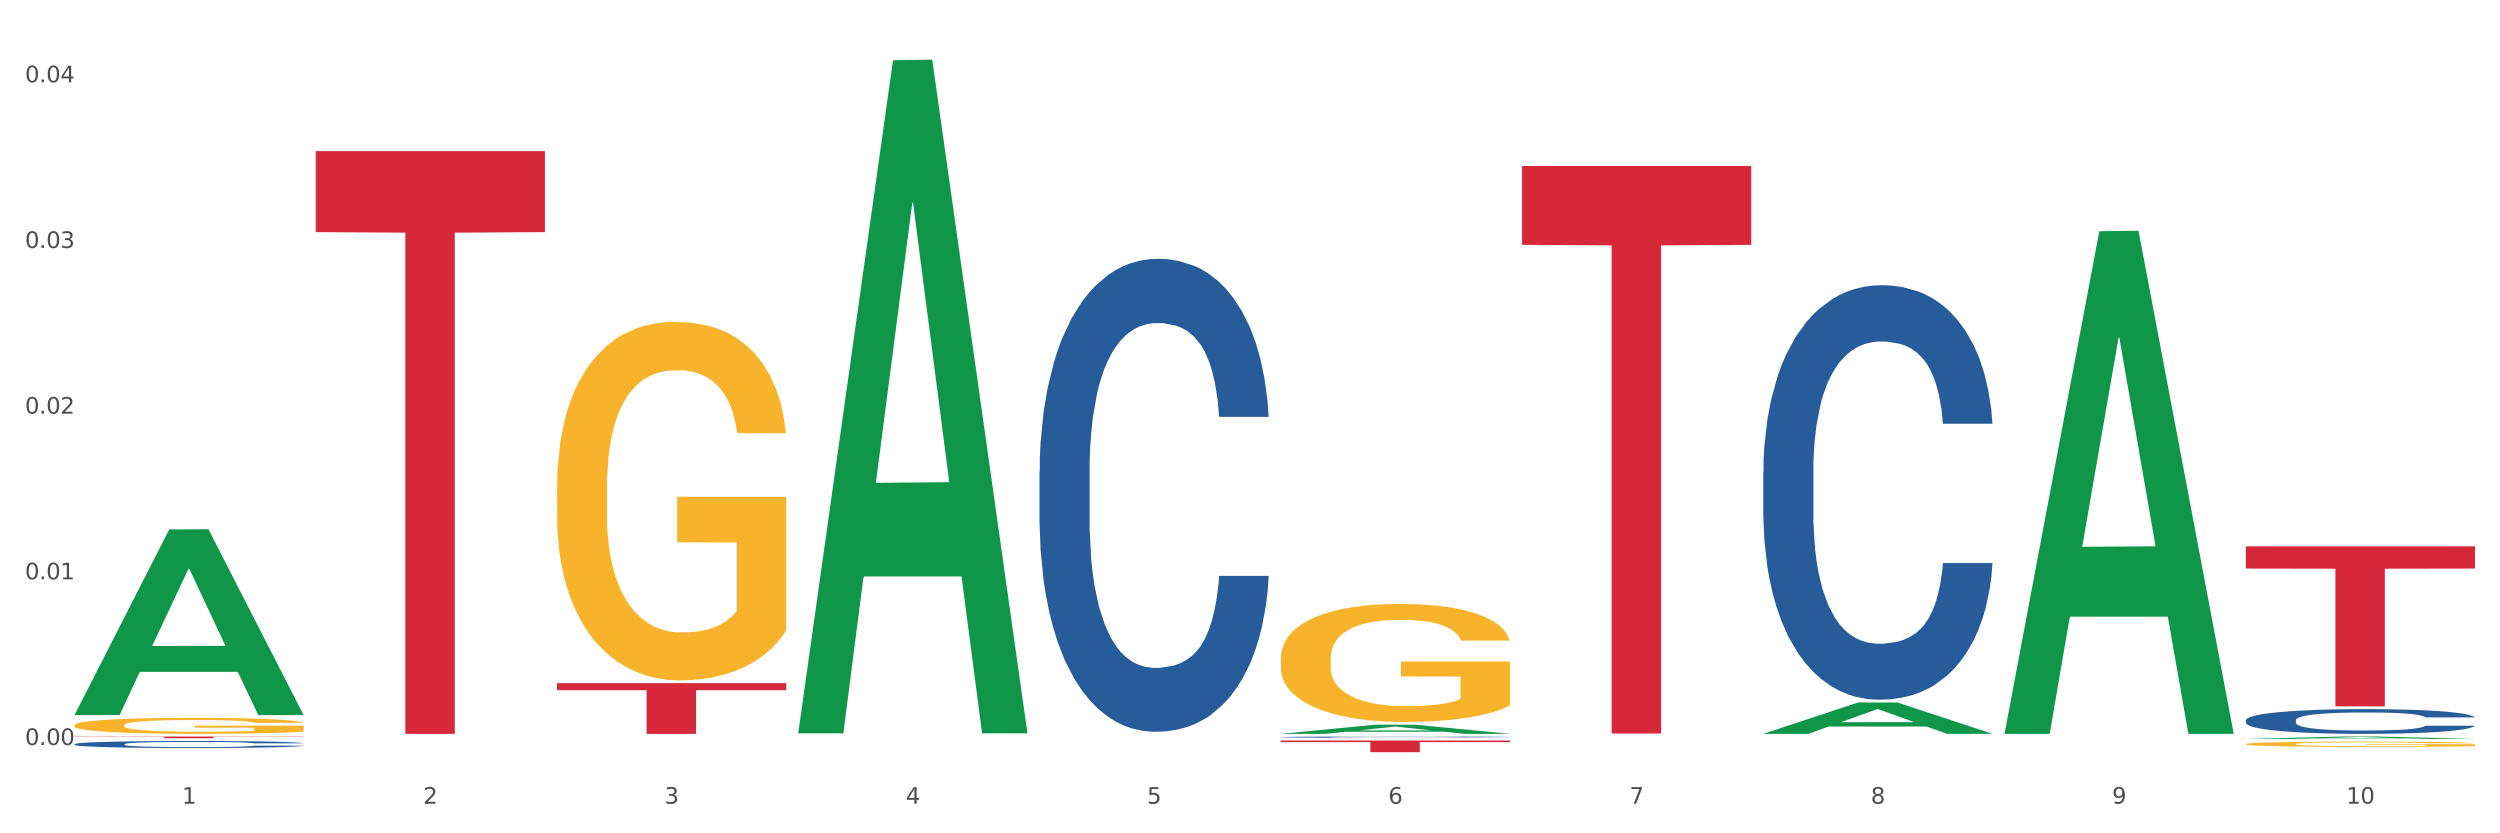 <?xml version="1.0" encoding="utf-8" standalone="no"?>
<!DOCTYPE svg PUBLIC "-//W3C//DTD SVG 1.1//EN"
  "http://www.w3.org/Graphics/SVG/1.1/DTD/svg11.dtd">
<svg xmlns:xlink="http://www.w3.org/1999/xlink" width="1080pt" height="360pt" viewBox="0 0 1080 360" xmlns="http://www.w3.org/2000/svg" version="1.1">
 <rect x="0" y="0" width="1080" height="360" fill="#333333" stroke="none"/>
 <defs>
  <style type="text/css">*{stroke-linejoin: round; stroke-linecap: butt}</style>
 </defs>
 <g id="figure_1">
  <g id="patch_1">
   <path d="M 0 360 
L 1080 360 
L 1080 0 
L 0 0 
z
" style="fill: #ffffff; stroke: #ffffff; stroke-linejoin: miter"/>
  </g>
  <g id="axes_1">
   <g id="matplotlib.axis_1">
    <g id="xtick_1">
     <g id="text_1">
      <!-- 1 -->
      <g style="fill: #4d4d4d" transform="translate(78.627 347.204) scale(0.096 -0.096)">
       <defs>
        <path id="DejaVuSans-31" d="M 794 531 
L 1825 531 
L 1825 4091 
L 703 3866 
L 703 4441 
L 1819 4666 
L 2450 4666 
L 2450 531 
L 3481 531 
L 3481 0 
L 794 0 
L 794 531 
z
" transform="scale(0.016)"/>
       </defs>
       <use xlink:href="#DejaVuSans-31"/>
      </g>
     </g>
    </g>
    <g id="xtick_2">
     <g id="text_2">
      <!-- 2 -->
      <g style="fill: #4d4d4d" transform="translate(182.851 347.204) scale(0.096 -0.096)">
       <defs>
        <path id="DejaVuSans-32" d="M 1228 531 
L 3431 531 
L 3431 0 
L 469 0 
L 469 531 
Q 828 903 1448 1529 
Q 2069 2156 2228 2338 
Q 2531 2678 2651 2914 
Q 2772 3150 2772 3378 
Q 2772 3750 2511 3984 
Q 2250 4219 1831 4219 
Q 1534 4219 1204 4116 
Q 875 4013 500 3803 
L 500 4441 
Q 881 4594 1212 4672 
Q 1544 4750 1819 4750 
Q 2544 4750 2975 4387 
Q 3406 4025 3406 3419 
Q 3406 3131 3298 2873 
Q 3191 2616 2906 2266 
Q 2828 2175 2409 1742 
Q 1991 1309 1228 531 
z
" transform="scale(0.016)"/>
       </defs>
       <use xlink:href="#DejaVuSans-32"/>
      </g>
     </g>
    </g>
    <g id="xtick_3">
     <g id="text_3">
      <!-- 3 -->
      <g style="fill: #4d4d4d" transform="translate(287.074 347.204) scale(0.096 -0.096)">
       <defs>
        <path id="DejaVuSans-33" d="M 2597 2516 
Q 3050 2419 3304 2112 
Q 3559 1806 3559 1356 
Q 3559 666 3084 287 
Q 2609 -91 1734 -91 
Q 1441 -91 1130 -33 
Q 819 25 488 141 
L 488 750 
Q 750 597 1062 519 
Q 1375 441 1716 441 
Q 2309 441 2620 675 
Q 2931 909 2931 1356 
Q 2931 1769 2642 2001 
Q 2353 2234 1838 2234 
L 1294 2234 
L 1294 2753 
L 1863 2753 
Q 2328 2753 2575 2939 
Q 2822 3125 2822 3475 
Q 2822 3834 2567 4026 
Q 2313 4219 1838 4219 
Q 1578 4219 1281 4162 
Q 984 4106 628 3988 
L 628 4550 
Q 988 4650 1302 4700 
Q 1616 4750 1894 4750 
Q 2613 4750 3031 4423 
Q 3450 4097 3450 3541 
Q 3450 3153 3228 2886 
Q 3006 2619 2597 2516 
z
" transform="scale(0.016)"/>
       </defs>
       <use xlink:href="#DejaVuSans-33"/>
      </g>
     </g>
    </g>
    <g id="xtick_4">
     <g id="text_4">
      <!-- 4 -->
      <g style="fill: #4d4d4d" transform="translate(391.298 347.204) scale(0.096 -0.096)">
       <defs>
        <path id="DejaVuSans-34" d="M 2419 4116 
L 825 1625 
L 2419 1625 
L 2419 4116 
z
M 2253 4666 
L 3047 4666 
L 3047 1625 
L 3713 1625 
L 3713 1100 
L 3047 1100 
L 3047 0 
L 2419 0 
L 2419 1100 
L 313 1100 
L 313 1709 
L 2253 4666 
z
" transform="scale(0.016)"/>
       </defs>
       <use xlink:href="#DejaVuSans-34"/>
      </g>
     </g>
    </g>
    <g id="xtick_5">
     <g id="text_5">
      <!-- 5 -->
      <g style="fill: #4d4d4d" transform="translate(495.522 347.204) scale(0.096 -0.096)">
       <defs>
        <path id="DejaVuSans-35" d="M 691 4666 
L 3169 4666 
L 3169 4134 
L 1269 4134 
L 1269 2991 
Q 1406 3038 1543 3061 
Q 1681 3084 1819 3084 
Q 2600 3084 3056 2656 
Q 3513 2228 3513 1497 
Q 3513 744 3044 326 
Q 2575 -91 1722 -91 
Q 1428 -91 1123 -41 
Q 819 9 494 109 
L 494 744 
Q 775 591 1075 516 
Q 1375 441 1709 441 
Q 2250 441 2565 725 
Q 2881 1009 2881 1497 
Q 2881 1984 2565 2268 
Q 2250 2553 1709 2553 
Q 1456 2553 1204 2497 
Q 953 2441 691 2322 
L 691 4666 
z
" transform="scale(0.016)"/>
       </defs>
       <use xlink:href="#DejaVuSans-35"/>
      </g>
     </g>
    </g>
    <g id="xtick_6">
     <g id="text_6">
      <!-- 6 -->
      <g style="fill: #4d4d4d" transform="translate(599.745 347.204) scale(0.096 -0.096)">
       <defs>
        <path id="DejaVuSans-36" d="M 2113 2584 
Q 1688 2584 1439 2293 
Q 1191 2003 1191 1497 
Q 1191 994 1439 701 
Q 1688 409 2113 409 
Q 2538 409 2786 701 
Q 3034 994 3034 1497 
Q 3034 2003 2786 2293 
Q 2538 2584 2113 2584 
z
M 3366 4563 
L 3366 3988 
Q 3128 4100 2886 4159 
Q 2644 4219 2406 4219 
Q 1781 4219 1451 3797 
Q 1122 3375 1075 2522 
Q 1259 2794 1537 2939 
Q 1816 3084 2150 3084 
Q 2853 3084 3261 2657 
Q 3669 2231 3669 1497 
Q 3669 778 3244 343 
Q 2819 -91 2113 -91 
Q 1303 -91 875 529 
Q 447 1150 447 2328 
Q 447 3434 972 4092 
Q 1497 4750 2381 4750 
Q 2619 4750 2861 4703 
Q 3103 4656 3366 4563 
z
" transform="scale(0.016)"/>
       </defs>
       <use xlink:href="#DejaVuSans-36"/>
      </g>
     </g>
    </g>
    <g id="xtick_7">
     <g id="text_7">
      <!-- 7 -->
      <g style="fill: #4d4d4d" transform="translate(703.969 347.204) scale(0.096 -0.096)">
       <defs>
        <path id="DejaVuSans-37" d="M 525 4666 
L 3525 4666 
L 3525 4397 
L 1831 0 
L 1172 0 
L 2766 4134 
L 525 4134 
L 525 4666 
z
" transform="scale(0.016)"/>
       </defs>
       <use xlink:href="#DejaVuSans-37"/>
      </g>
     </g>
    </g>
    <g id="xtick_8">
     <g id="text_8">
      <!-- 8 -->
      <g style="fill: #4d4d4d" transform="translate(808.193 347.204) scale(0.096 -0.096)">
       <defs>
        <path id="DejaVuSans-38" d="M 2034 2216 
Q 1584 2216 1326 1975 
Q 1069 1734 1069 1313 
Q 1069 891 1326 650 
Q 1584 409 2034 409 
Q 2484 409 2743 651 
Q 3003 894 3003 1313 
Q 3003 1734 2745 1975 
Q 2488 2216 2034 2216 
z
M 1403 2484 
Q 997 2584 770 2862 
Q 544 3141 544 3541 
Q 544 4100 942 4425 
Q 1341 4750 2034 4750 
Q 2731 4750 3128 4425 
Q 3525 4100 3525 3541 
Q 3525 3141 3298 2862 
Q 3072 2584 2669 2484 
Q 3125 2378 3379 2068 
Q 3634 1759 3634 1313 
Q 3634 634 3220 271 
Q 2806 -91 2034 -91 
Q 1263 -91 848 271 
Q 434 634 434 1313 
Q 434 1759 690 2068 
Q 947 2378 1403 2484 
z
M 1172 3481 
Q 1172 3119 1398 2916 
Q 1625 2713 2034 2713 
Q 2441 2713 2670 2916 
Q 2900 3119 2900 3481 
Q 2900 3844 2670 4047 
Q 2441 4250 2034 4250 
Q 1625 4250 1398 4047 
Q 1172 3844 1172 3481 
z
" transform="scale(0.016)"/>
       </defs>
       <use xlink:href="#DejaVuSans-38"/>
      </g>
     </g>
    </g>
    <g id="xtick_9">
     <g id="text_9">
      <!-- 9 -->
      <g style="fill: #4d4d4d" transform="translate(912.416 347.204) scale(0.096 -0.096)">
       <defs>
        <path id="DejaVuSans-39" d="M 703 97 
L 703 672 
Q 941 559 1184 500 
Q 1428 441 1663 441 
Q 2288 441 2617 861 
Q 2947 1281 2994 2138 
Q 2813 1869 2534 1725 
Q 2256 1581 1919 1581 
Q 1219 1581 811 2004 
Q 403 2428 403 3163 
Q 403 3881 828 4315 
Q 1253 4750 1959 4750 
Q 2769 4750 3195 4129 
Q 3622 3509 3622 2328 
Q 3622 1225 3098 567 
Q 2575 -91 1691 -91 
Q 1453 -91 1209 -44 
Q 966 3 703 97 
z
M 1959 2075 
Q 2384 2075 2632 2365 
Q 2881 2656 2881 3163 
Q 2881 3666 2632 3958 
Q 2384 4250 1959 4250 
Q 1534 4250 1286 3958 
Q 1038 3666 1038 3163 
Q 1038 2656 1286 2365 
Q 1534 2075 1959 2075 
z
" transform="scale(0.016)"/>
       </defs>
       <use xlink:href="#DejaVuSans-39"/>
      </g>
     </g>
    </g>
    <g id="xtick_10">
     <g id="text_10">
      <!-- 10 -->
      <g style="fill: #4d4d4d" transform="translate(1013.586 347.204) scale(0.096 -0.096)">
       <defs>
        <path id="DejaVuSans-30" d="M 2034 4250 
Q 1547 4250 1301 3770 
Q 1056 3291 1056 2328 
Q 1056 1369 1301 889 
Q 1547 409 2034 409 
Q 2525 409 2770 889 
Q 3016 1369 3016 2328 
Q 3016 3291 2770 3770 
Q 2525 4250 2034 4250 
z
M 2034 4750 
Q 2819 4750 3233 4129 
Q 3647 3509 3647 2328 
Q 3647 1150 3233 529 
Q 2819 -91 2034 -91 
Q 1250 -91 836 529 
Q 422 1150 422 2328 
Q 422 3509 836 4129 
Q 1250 4750 2034 4750 
z
" transform="scale(0.016)"/>
       </defs>
       <use xlink:href="#DejaVuSans-31"/>
       <use xlink:href="#DejaVuSans-30" transform="translate(63.623 0)"/>
      </g>
     </g>
    </g>
    <g id="xtick_11"/>
    <g id="xtick_12"/>
    <g id="xtick_13"/>
    <g id="xtick_14"/>
    <g id="xtick_15"/>
    <g id="xtick_16"/>
    <g id="xtick_17"/>
    <g id="xtick_18"/>
    <g id="xtick_19"/>
   </g>
   <g id="matplotlib.axis_2">
    <g id="ytick_1">
     <g id="text_11">
      <!-- 0.00 -->
      <g style="fill: #4d4d4d" transform="translate(10.8 321.84) scale(0.096 -0.096)">
       <defs>
        <path id="DejaVuSans-2e" d="M 684 794 
L 1344 794 
L 1344 0 
L 684 0 
L 684 794 
z
" transform="scale(0.016)"/>
       </defs>
       <use xlink:href="#DejaVuSans-30"/>
       <use xlink:href="#DejaVuSans-2e" transform="translate(63.623 0)"/>
       <use xlink:href="#DejaVuSans-30" transform="translate(95.41 0)"/>
       <use xlink:href="#DejaVuSans-30" transform="translate(159.033 0)"/>
      </g>
     </g>
    </g>
    <g id="ytick_2">
     <g id="text_12">
      <!-- 0.01 -->
      <g style="fill: #4d4d4d" transform="translate(10.8 250.269) scale(0.096 -0.096)">
       <use xlink:href="#DejaVuSans-30"/>
       <use xlink:href="#DejaVuSans-2e" transform="translate(63.623 0)"/>
       <use xlink:href="#DejaVuSans-30" transform="translate(95.41 0)"/>
       <use xlink:href="#DejaVuSans-31" transform="translate(159.033 0)"/>
      </g>
     </g>
    </g>
    <g id="ytick_3">
     <g id="text_13">
      <!-- 0.02 -->
      <g style="fill: #4d4d4d" transform="translate(10.8 178.699) scale(0.096 -0.096)">
       <use xlink:href="#DejaVuSans-30"/>
       <use xlink:href="#DejaVuSans-2e" transform="translate(63.623 0)"/>
       <use xlink:href="#DejaVuSans-30" transform="translate(95.41 0)"/>
       <use xlink:href="#DejaVuSans-32" transform="translate(159.033 0)"/>
      </g>
     </g>
    </g>
    <g id="ytick_4">
     <g id="text_14">
      <!-- 0.03 -->
      <g style="fill: #4d4d4d" transform="translate(10.8 107.129) scale(0.096 -0.096)">
       <use xlink:href="#DejaVuSans-30"/>
       <use xlink:href="#DejaVuSans-2e" transform="translate(63.623 0)"/>
       <use xlink:href="#DejaVuSans-30" transform="translate(95.41 0)"/>
       <use xlink:href="#DejaVuSans-33" transform="translate(159.033 0)"/>
      </g>
     </g>
    </g>
    <g id="ytick_5">
     <g id="text_15">
      <!-- 0.04 -->
      <g style="fill: #4d4d4d" transform="translate(10.8 35.559) scale(0.096 -0.096)">
       <use xlink:href="#DejaVuSans-30"/>
       <use xlink:href="#DejaVuSans-2e" transform="translate(63.623 0)"/>
       <use xlink:href="#DejaVuSans-30" transform="translate(95.41 0)"/>
       <use xlink:href="#DejaVuSans-34" transform="translate(159.033 0)"/>
      </g>
     </g>
    </g>
    <g id="ytick_6"/>
    <g id="ytick_7"/>
    <g id="ytick_8"/>
    <g id="ytick_9"/>
   </g>
   <g id="PolyCollection_1">
    <path d="M 32.175 308.797 
L 32.277 308.721 
L 73.107 228.714 
L 90.051 228.639 
L 131.187 308.948 
L 111.589 308.948 
L 102.709 290.246 
L 60.552 290.246 
L 60.246 290.548 
L 51.671 308.948 
L 32.175 308.948 
L 32.175 308.797 
L 65.86 279.086 
L 97.401 279.011 
L 81.783 245.756 
L 81.579 245.605 
L 81.375 245.831 
L 65.758 279.011 
L 65.86 279.086 
L 32.175 308.797 
z
" clip-path="url(#p142d8a07ca)" style="fill: #109648"/>
    <path d="M 970.188 236.003 
L 1069.2 236.003 
L 1069.2 245.616 
L 1030.252 245.681 
L 1030.252 305.178 
L 1008.901 305.178 
L 1008.901 245.681 
L 970.188 245.616 
L 970.188 236.068 
L 970.188 236.003 
z
" clip-path="url(#p142d8a07ca)" style="fill: #d62839"/>
    <path d="M 32.175 313.308 
L 32.292 313.302 
L 32.292 313.075 
L 32.526 312.879 
L 33.695 312.406 
L 35.448 312.015 
L 36.734 311.807 
L 38.02 311.637 
L 39.54 311.467 
L 41.41 311.29 
L 44.8 311.032 
L 46.904 310.899 
L 49.476 310.76 
L 54.152 310.559 
L 57.542 310.445 
L 61.049 310.351 
L 66.777 310.237 
L 70.517 310.187 
L 74.492 310.149 
L 79.285 310.124 
L 82.909 310.117 
L 90.858 310.136 
L 97.638 310.193 
L 100.911 310.237 
L 105.119 310.313 
L 107.34 310.363 
L 110.964 310.464 
L 114.705 310.597 
L 117.277 310.71 
L 121.134 310.924 
L 124.057 311.139 
L 126.745 311.404 
L 128.148 311.587 
L 129.2 311.757 
L 130.135 311.952 
L 131.071 312.261 
L 110.029 312.261 
L 109.211 312.041 
L 107.925 311.833 
L 106.054 311.631 
L 104.418 311.505 
L 101.612 311.347 
L 99.041 311.246 
L 96.352 311.17 
L 93.079 311.107 
L 90.507 311.076 
L 86.883 311.051 
L 79.752 311.057 
L 74.96 311.107 
L 71.686 311.17 
L 69.582 311.227 
L 67.712 311.29 
L 65.608 311.379 
L 63.153 311.511 
L 61.399 311.631 
L 59.646 311.782 
L 58.243 311.933 
L 56.957 312.11 
L 55.905 312.299 
L 55.087 312.495 
L 54.386 312.734 
L 53.801 313.132 
L 53.801 313.996 
L 54.035 314.191 
L 54.619 314.45 
L 55.321 314.645 
L 56.49 314.879 
L 57.542 315.036 
L 59.529 315.263 
L 61.75 315.452 
L 63.504 315.572 
L 65.257 315.673 
L 68.296 315.812 
L 71.686 315.925 
L 74.609 315.995 
L 78.583 316.058 
L 81.272 316.083 
L 83.61 316.096 
L 89.338 316.096 
L 93.429 316.077 
L 97.988 316.033 
L 101.495 315.976 
L 104.418 315.907 
L 107.691 315.793 
L 109.795 315.686 
L 109.795 314.368 
L 84.078 314.361 
L 84.078 313.485 
L 131.187 313.485 
L 131.187 316.058 
L 129.2 316.19 
L 126.979 316.31 
L 124.641 316.417 
L 121.134 316.55 
L 116.926 316.676 
L 113.185 316.764 
L 109.211 316.84 
L 104.535 316.909 
L 98.456 316.972 
L 94.715 316.998 
L 90.039 317.016 
L 84.545 317.023 
L 79.752 317.01 
L 75.076 316.979 
L 70.167 316.922 
L 65.374 316.84 
L 61.75 316.758 
L 58.126 316.657 
L 54.269 316.525 
L 51.229 316.398 
L 48.891 316.285 
L 46.32 316.14 
L 43.514 315.951 
L 41.41 315.78 
L 39.54 315.604 
L 37.552 315.377 
L 36.15 315.181 
L 34.747 314.935 
L 33.928 314.752 
L 32.993 314.469 
L 32.292 314.071 
L 32.175 313.308 
z
" clip-path="url(#p142d8a07ca)" style="fill: #f7b32b"/>
    <path d="M 970.188 311.144 
L 970.305 311.134 
L 970.305 310.861 
L 970.656 310.491 
L 971.943 309.808 
L 973.582 309.292 
L 976.39 308.687 
L 977.912 308.434 
L 979.902 308.151 
L 983.998 307.693 
L 988.679 307.303 
L 991.956 307.088 
L 994.414 306.952 
L 999.915 306.708 
L 1003.075 306.601 
L 1006.352 306.513 
L 1009.161 306.455 
L 1013.842 306.386 
L 1017.587 306.357 
L 1021.917 306.347 
L 1025.546 306.357 
L 1030.344 306.396 
L 1037.366 306.513 
L 1040.058 306.581 
L 1043.686 306.698 
L 1047.431 306.854 
L 1050.474 307.01 
L 1053.985 307.234 
L 1057.613 307.527 
L 1061.125 307.897 
L 1063.582 308.239 
L 1065.572 308.599 
L 1067.327 309.038 
L 1068.615 309.516 
L 1069.2 309.916 
L 1047.782 309.916 
L 1047.197 309.555 
L 1046.027 309.165 
L 1044.857 308.902 
L 1043.569 308.687 
L 1041.58 308.443 
L 1039.824 308.287 
L 1036.898 308.102 
L 1034.206 307.985 
L 1031.983 307.917 
L 1029.291 307.858 
L 1023.556 307.8 
L 1019.46 307.8 
L 1016.885 307.819 
L 1013.725 307.868 
L 1011.033 307.936 
L 1007.873 308.053 
L 1005.415 308.18 
L 1002.958 308.346 
L 1001.553 308.463 
L 999.447 308.677 
L 998.042 308.853 
L 996.17 309.155 
L 995.116 309.37 
L 993.244 309.925 
L 992.424 310.335 
L 992.073 310.617 
L 991.839 310.929 
L 991.839 312.45 
L 992.541 313.133 
L 993.127 313.425 
L 994.063 313.757 
L 995.818 314.186 
L 998.393 314.605 
L 1001.085 314.907 
L 1003.309 315.092 
L 1005.415 315.229 
L 1007.522 315.336 
L 1010.097 315.434 
L 1012.203 315.492 
L 1015.363 315.551 
L 1019.109 315.58 
L 1022.035 315.58 
L 1028.003 315.531 
L 1030.695 315.482 
L 1033.27 315.414 
L 1036.079 315.307 
L 1038.303 315.19 
L 1039.59 315.102 
L 1041.697 314.917 
L 1043.335 314.722 
L 1044.739 314.498 
L 1045.676 314.303 
L 1046.729 314.01 
L 1047.548 313.679 
L 1047.782 313.503 
L 1069.2 313.503 
L 1068.732 313.854 
L 1067.913 314.195 
L 1066.274 314.654 
L 1064.987 314.917 
L 1062.997 315.239 
L 1060.89 315.512 
L 1057.965 315.814 
L 1055.273 316.038 
L 1052.464 316.233 
L 1049.421 316.409 
L 1043.92 316.652 
L 1041.931 316.721 
L 1037.717 316.838 
L 1034.44 316.906 
L 1029.642 316.974 
L 1024.726 317.013 
L 1019.577 317.023 
L 1015.012 317.003 
L 1009.98 316.945 
L 1006.82 316.886 
L 1003.309 316.799 
L 999.212 316.662 
L 995.35 316.496 
L 991.722 316.301 
L 988.328 316.077 
L 985.168 315.824 
L 981.072 315.404 
L 978.029 314.995 
L 975.805 314.615 
L 974.284 314.293 
L 972.762 313.884 
L 971.943 313.601 
L 970.656 312.918 
L 970.188 312.285 
L 970.188 311.144 
z
" clip-path="url(#p142d8a07ca)" style="fill: #255c99"/>
    <path d="M 761.74 203.668 
L 761.857 203.504 
L 761.857 198.925 
L 762.208 192.71 
L 763.496 181.261 
L 765.134 172.592 
L 767.943 162.452 
L 769.465 158.2 
L 771.454 153.457 
L 775.551 145.769 
L 780.232 139.227 
L 783.509 135.629 
L 785.967 133.339 
L 791.467 129.25 
L 794.627 127.451 
L 797.904 125.979 
L 800.713 124.998 
L 805.395 123.853 
L 809.14 123.362 
L 813.47 123.199 
L 817.098 123.362 
L 821.897 124.017 
L 828.919 125.979 
L 831.611 127.124 
L 835.239 129.087 
L 838.984 131.704 
L 842.027 134.321 
L 845.538 138.082 
L 849.166 142.989 
L 852.677 149.204 
L 855.135 154.928 
L 857.125 160.98 
L 858.88 168.34 
L 860.168 176.354 
L 860.753 183.06 
L 839.335 183.06 
L 838.75 177.008 
L 837.58 170.466 
L 836.409 166.05 
L 835.122 162.452 
L 833.132 158.363 
L 831.377 155.746 
L 828.451 152.639 
L 825.759 150.676 
L 823.535 149.531 
L 820.843 148.55 
L 815.109 147.569 
L 811.012 147.569 
L 808.438 147.896 
L 805.278 148.713 
L 802.586 149.858 
L 799.426 151.821 
L 796.968 153.947 
L 794.51 156.728 
L 793.106 158.69 
L 790.999 162.288 
L 789.595 165.232 
L 787.722 170.303 
L 786.669 173.901 
L 784.796 183.224 
L 783.977 190.093 
L 783.626 194.836 
L 783.392 200.07 
L 783.392 225.584 
L 784.094 237.033 
L 784.679 241.94 
L 785.616 247.501 
L 787.371 254.697 
L 789.946 261.73 
L 792.638 266.8 
L 794.862 269.908 
L 796.968 272.198 
L 799.075 273.997 
L 801.65 275.632 
L 803.756 276.614 
L 806.916 277.595 
L 810.661 278.086 
L 813.587 278.086 
L 819.556 277.268 
L 822.248 276.45 
L 824.823 275.305 
L 827.632 273.506 
L 829.855 271.543 
L 831.143 270.071 
L 833.249 266.964 
L 834.888 263.693 
L 836.292 259.931 
L 837.229 256.66 
L 838.282 251.753 
L 839.101 246.192 
L 839.335 243.248 
L 860.753 243.248 
L 860.285 249.136 
L 859.465 254.861 
L 857.827 262.548 
L 856.539 266.964 
L 854.55 272.361 
L 852.443 276.941 
L 849.517 282.011 
L 846.825 285.773 
L 844.017 289.044 
L 840.974 291.988 
L 835.473 296.077 
L 833.483 297.222 
L 829.27 299.184 
L 825.993 300.329 
L 821.195 301.474 
L 816.279 302.128 
L 811.13 302.292 
L 806.565 301.965 
L 801.533 300.983 
L 798.373 300.002 
L 794.862 298.53 
L 790.765 296.24 
L 786.903 293.46 
L 783.275 290.189 
L 779.881 286.427 
L 776.721 282.175 
L 772.625 275.142 
L 769.582 268.272 
L 767.358 261.894 
L 765.837 256.496 
L 764.315 249.627 
L 763.496 244.884 
L 762.208 233.435 
L 761.74 222.804 
L 761.74 203.668 
z
" clip-path="url(#p142d8a07ca)" style="fill: #255c99"/>
    <path d="M 553.293 318.436 
L 553.41 318.436 
L 553.41 318.422 
L 553.761 318.403 
L 555.049 318.368 
L 556.687 318.342 
L 559.496 318.311 
L 561.017 318.298 
L 563.007 318.284 
L 567.103 318.261 
L 571.785 318.241 
L 575.062 318.23 
L 577.52 318.223 
L 583.02 318.211 
L 586.18 318.205 
L 589.457 318.201 
L 592.266 318.198 
L 596.948 318.195 
L 600.693 318.193 
L 605.023 318.193 
L 608.651 318.193 
L 613.45 318.195 
L 620.472 318.201 
L 623.164 318.204 
L 626.792 318.21 
L 630.537 318.218 
L 633.58 318.226 
L 637.091 318.238 
L 640.719 318.252 
L 644.23 318.271 
L 646.688 318.289 
L 648.677 318.307 
L 650.433 318.329 
L 651.72 318.353 
L 652.306 318.374 
L 630.888 318.374 
L 630.303 318.355 
L 629.132 318.336 
L 627.962 318.322 
L 626.675 318.311 
L 624.685 318.299 
L 622.929 318.291 
L 620.004 318.282 
L 617.312 318.276 
L 615.088 318.272 
L 612.396 318.269 
L 606.661 318.266 
L 602.565 318.266 
L 599.99 318.267 
L 596.83 318.27 
L 594.139 318.273 
L 590.979 318.279 
L 588.521 318.286 
L 586.063 318.294 
L 584.659 318.3 
L 582.552 318.311 
L 581.148 318.32 
L 579.275 318.335 
L 578.222 318.346 
L 576.349 318.374 
L 575.53 318.395 
L 575.179 318.409 
L 574.945 318.425 
L 574.945 318.503 
L 575.647 318.537 
L 576.232 318.552 
L 577.168 318.569 
L 578.924 318.591 
L 581.499 318.612 
L 584.191 318.627 
L 586.414 318.637 
L 588.521 318.644 
L 590.628 318.649 
L 593.202 318.654 
L 595.309 318.657 
L 598.469 318.66 
L 602.214 318.661 
L 605.14 318.661 
L 611.109 318.659 
L 613.801 318.657 
L 616.375 318.653 
L 619.184 318.648 
L 621.408 318.642 
L 622.695 318.637 
L 624.802 318.628 
L 626.441 318.618 
L 627.845 318.606 
L 628.781 318.597 
L 629.835 318.582 
L 630.654 318.565 
L 630.888 318.556 
L 652.306 318.556 
L 651.837 318.574 
L 651.018 318.591 
L 649.38 318.614 
L 648.092 318.628 
L 646.103 318.644 
L 643.996 318.658 
L 641.07 318.673 
L 638.378 318.685 
L 635.569 318.695 
L 632.526 318.704 
L 627.026 318.716 
L 625.036 318.719 
L 620.823 318.725 
L 617.546 318.729 
L 612.747 318.732 
L 607.832 318.734 
L 602.682 318.735 
L 598.118 318.734 
L 593.085 318.731 
L 589.925 318.728 
L 586.414 318.723 
L 582.318 318.716 
L 578.456 318.708 
L 574.828 318.698 
L 571.434 318.687 
L 568.274 318.674 
L 564.177 318.653 
L 561.135 318.632 
L 558.911 318.612 
L 557.389 318.596 
L 555.868 318.575 
L 555.049 318.561 
L 553.761 318.526 
L 553.293 318.494 
L 553.293 318.436 
z
" clip-path="url(#p142d8a07ca)" style="fill: #255c99"/>
    <path d="M 449.069 203.612 
L 449.187 203.425 
L 449.187 198.2 
L 449.538 191.109 
L 450.825 178.045 
L 452.464 168.154 
L 455.272 156.584 
L 456.794 151.732 
L 458.783 146.32 
L 462.88 137.549 
L 467.561 130.084 
L 470.838 125.978 
L 473.296 123.366 
L 478.797 118.7 
L 481.957 116.647 
L 485.234 114.968 
L 488.042 113.848 
L 492.724 112.542 
L 496.469 111.982 
L 500.799 111.795 
L 504.427 111.982 
L 509.226 112.728 
L 516.248 114.968 
L 518.94 116.274 
L 522.568 118.513 
L 526.313 121.499 
L 529.356 124.485 
L 532.867 128.777 
L 536.495 134.376 
L 540.006 141.468 
L 542.464 147.999 
L 544.454 154.904 
L 546.209 163.302 
L 547.497 172.447 
L 548.082 180.098 
L 526.664 180.098 
L 526.079 173.193 
L 524.909 165.728 
L 523.738 160.69 
L 522.451 156.584 
L 520.461 151.918 
L 518.706 148.932 
L 515.78 145.387 
L 513.088 143.147 
L 510.864 141.841 
L 508.173 140.721 
L 502.438 139.601 
L 498.342 139.601 
L 495.767 139.975 
L 492.607 140.908 
L 489.915 142.214 
L 486.755 144.454 
L 484.297 146.88 
L 481.84 150.052 
L 480.435 152.292 
L 478.328 156.397 
L 476.924 159.756 
L 475.051 165.542 
L 473.998 169.647 
L 472.126 180.285 
L 471.306 188.123 
L 470.955 193.535 
L 470.721 199.506 
L 470.721 228.619 
L 471.423 241.683 
L 472.009 247.281 
L 472.945 253.626 
L 474.7 261.838 
L 477.275 269.862 
L 479.967 275.647 
L 482.191 279.193 
L 484.297 281.806 
L 486.404 283.859 
L 488.979 285.725 
L 491.085 286.845 
L 494.245 287.964 
L 497.991 288.524 
L 500.916 288.524 
L 506.885 287.591 
L 509.577 286.658 
L 512.152 285.352 
L 514.961 283.299 
L 517.184 281.059 
L 518.472 279.38 
L 520.578 275.834 
L 522.217 272.102 
L 523.621 267.809 
L 524.558 264.077 
L 525.611 258.478 
L 526.43 252.133 
L 526.664 248.774 
L 548.082 248.774 
L 547.614 255.492 
L 546.795 262.024 
L 545.156 270.795 
L 543.869 275.834 
L 541.879 281.992 
L 539.772 287.218 
L 536.846 293.003 
L 534.155 297.295 
L 531.346 301.028 
L 528.303 304.387 
L 522.802 309.052 
L 520.813 310.359 
L 516.599 312.598 
L 513.322 313.904 
L 508.524 315.211 
L 503.608 315.957 
L 498.459 316.144 
L 493.894 315.771 
L 488.862 314.651 
L 485.702 313.531 
L 482.191 311.852 
L 478.094 309.239 
L 474.232 306.066 
L 470.604 302.334 
L 467.21 298.042 
L 464.05 293.19 
L 459.954 285.165 
L 456.911 277.327 
L 454.687 270.049 
L 453.166 263.89 
L 451.644 256.052 
L 450.825 250.64 
L 449.538 237.577 
L 449.069 225.447 
L 449.069 203.612 
z
" clip-path="url(#p142d8a07ca)" style="fill: #255c99"/>
    <path d="M 970.188 321.433 
L 970.304 321.431 
L 970.304 321.358 
L 970.538 321.294 
L 971.707 321.141 
L 973.461 321.014 
L 974.747 320.946 
L 976.032 320.891 
L 977.552 320.835 
L 979.422 320.778 
L 982.813 320.694 
L 984.917 320.651 
L 987.488 320.606 
L 992.164 320.541 
L 995.554 320.504 
L 999.061 320.473 
L 1004.789 320.436 
L 1008.53 320.42 
L 1012.505 320.408 
L 1017.297 320.399 
L 1020.921 320.397 
L 1028.87 320.403 
L 1035.65 320.422 
L 1038.923 320.436 
L 1043.132 320.461 
L 1045.353 320.477 
L 1048.977 320.51 
L 1052.717 320.553 
L 1055.289 320.59 
L 1059.147 320.659 
L 1062.069 320.729 
L 1064.758 320.815 
L 1066.161 320.874 
L 1067.213 320.93 
L 1068.148 320.993 
L 1069.083 321.093 
L 1048.041 321.093 
L 1047.223 321.022 
L 1045.937 320.954 
L 1044.067 320.889 
L 1042.43 320.848 
L 1039.625 320.797 
L 1037.053 320.764 
L 1034.364 320.739 
L 1031.091 320.719 
L 1028.52 320.709 
L 1024.896 320.7 
L 1017.765 320.702 
L 1012.972 320.719 
L 1009.699 320.739 
L 1007.595 320.758 
L 1005.724 320.778 
L 1003.62 320.807 
L 1001.165 320.85 
L 999.412 320.889 
L 997.659 320.938 
L 996.256 320.987 
L 994.97 321.044 
L 993.918 321.106 
L 993.1 321.169 
L 992.398 321.247 
L 991.814 321.376 
L 991.814 321.656 
L 992.047 321.72 
L 992.632 321.804 
L 993.333 321.867 
L 994.502 321.943 
L 995.554 321.994 
L 997.542 322.068 
L 999.763 322.129 
L 1001.516 322.168 
L 1003.27 322.201 
L 1006.309 322.246 
L 1009.699 322.283 
L 1012.621 322.306 
L 1016.596 322.326 
L 1019.285 322.334 
L 1021.623 322.338 
L 1027.351 322.338 
L 1031.442 322.332 
L 1036.001 322.318 
L 1039.508 322.299 
L 1042.43 322.277 
L 1045.704 322.24 
L 1047.808 322.205 
L 1047.808 321.777 
L 1022.09 321.775 
L 1022.09 321.491 
L 1069.2 321.491 
L 1069.2 322.326 
L 1067.213 322.369 
L 1064.992 322.408 
L 1062.654 322.443 
L 1059.147 322.486 
L 1054.938 322.527 
L 1051.198 322.555 
L 1047.223 322.58 
L 1042.547 322.602 
L 1036.469 322.623 
L 1032.728 322.631 
L 1028.052 322.637 
L 1022.558 322.639 
L 1017.765 322.635 
L 1013.089 322.625 
L 1008.179 322.607 
L 1003.387 322.58 
L 999.763 322.553 
L 996.139 322.521 
L 992.281 322.478 
L 989.242 322.437 
L 986.904 322.4 
L 984.332 322.353 
L 981.527 322.291 
L 979.422 322.236 
L 977.552 322.179 
L 975.565 322.105 
L 974.162 322.041 
L 972.759 321.962 
L 971.941 321.902 
L 971.006 321.81 
L 970.304 321.681 
L 970.188 321.433 
z
" clip-path="url(#p142d8a07ca)" style="fill: #f7b32b"/>
    <path d="M 240.622 210.627 
L 240.739 210.485 
L 240.739 205.393 
L 240.973 201.008 
L 242.142 190.4 
L 243.895 181.63 
L 245.181 176.962 
L 246.467 173.143 
L 247.987 169.324 
L 249.857 165.363 
L 253.247 159.564 
L 255.351 156.594 
L 257.923 153.482 
L 262.599 148.955 
L 265.989 146.409 
L 269.496 144.288 
L 275.224 141.741 
L 278.965 140.61 
L 282.939 139.761 
L 287.732 139.195 
L 291.356 139.054 
L 299.305 139.478 
L 306.085 140.751 
L 309.358 141.741 
L 313.566 143.439 
L 315.788 144.57 
L 319.411 146.834 
L 323.152 149.804 
L 325.724 152.35 
L 329.581 157.159 
L 332.504 161.969 
L 335.193 167.909 
L 336.595 172.011 
L 337.647 175.83 
L 338.583 180.215 
L 339.518 187.146 
L 318.476 187.146 
L 317.658 182.196 
L 316.372 177.528 
L 314.502 173.002 
L 312.865 170.173 
L 310.06 166.636 
L 307.488 164.373 
L 304.799 162.676 
L 301.526 161.261 
L 298.954 160.554 
L 295.33 159.988 
L 288.2 160.13 
L 283.407 161.261 
L 280.134 162.676 
L 278.03 163.949 
L 276.159 165.363 
L 274.055 167.344 
L 271.6 170.314 
L 269.847 173.002 
L 268.093 176.396 
L 266.69 179.791 
L 265.405 183.752 
L 264.352 187.995 
L 263.534 192.38 
L 262.833 197.755 
L 262.248 206.666 
L 262.248 226.045 
L 262.482 230.429 
L 263.067 236.229 
L 263.768 240.614 
L 264.937 245.847 
L 265.989 249.383 
L 267.976 254.476 
L 270.197 258.719 
L 271.951 261.407 
L 273.704 263.67 
L 276.744 266.782 
L 280.134 269.328 
L 283.056 270.884 
L 287.031 272.298 
L 289.719 272.864 
L 292.057 273.147 
L 297.785 273.147 
L 301.877 272.722 
L 306.436 271.732 
L 309.943 270.459 
L 312.865 268.903 
L 316.138 266.357 
L 318.242 263.953 
L 318.242 234.39 
L 292.525 234.249 
L 292.525 214.587 
L 339.635 214.587 
L 339.635 272.298 
L 337.647 275.268 
L 335.426 277.956 
L 333.088 280.361 
L 329.581 283.331 
L 325.373 286.16 
L 321.632 288.14 
L 317.658 289.838 
L 312.982 291.394 
L 306.903 292.808 
L 303.163 293.374 
L 298.487 293.798 
L 292.992 293.94 
L 288.2 293.657 
L 283.524 292.949 
L 278.614 291.676 
L 273.821 289.838 
L 270.197 287.999 
L 266.574 285.736 
L 262.716 282.765 
L 259.677 279.936 
L 257.339 277.39 
L 254.767 274.137 
L 251.961 269.893 
L 249.857 266.074 
L 247.987 262.114 
L 246 257.022 
L 244.597 252.637 
L 243.194 247.12 
L 242.376 243.018 
L 241.441 236.653 
L 240.739 227.742 
L 240.622 210.627 
z
" clip-path="url(#p142d8a07ca)" style="fill: #f7b32b"/>
    <path d="M 32.175 321.47 
L 32.292 321.467 
L 32.292 321.39 
L 32.643 321.285 
L 33.931 321.092 
L 35.569 320.945 
L 38.378 320.774 
L 39.899 320.702 
L 41.889 320.622 
L 45.985 320.492 
L 50.667 320.382 
L 53.944 320.321 
L 56.401 320.282 
L 61.902 320.213 
L 65.062 320.183 
L 68.339 320.158 
L 71.148 320.141 
L 75.829 320.122 
L 79.575 320.114 
L 83.905 320.111 
L 87.533 320.114 
L 92.331 320.125 
L 99.354 320.158 
L 102.045 320.177 
L 105.674 320.21 
L 109.419 320.254 
L 112.462 320.299 
L 115.973 320.362 
L 119.601 320.445 
L 123.112 320.55 
L 125.57 320.647 
L 127.559 320.749 
L 129.315 320.873 
L 130.602 321.009 
L 131.187 321.122 
L 109.77 321.122 
L 109.185 321.02 
L 108.014 320.909 
L 106.844 320.835 
L 105.557 320.774 
L 103.567 320.705 
L 101.811 320.661 
L 98.886 320.608 
L 96.194 320.575 
L 93.97 320.556 
L 91.278 320.539 
L 85.543 320.522 
L 81.447 320.522 
L 78.872 320.528 
L 75.712 320.542 
L 73.021 320.561 
L 69.861 320.594 
L 67.403 320.63 
L 64.945 320.677 
L 63.541 320.71 
L 61.434 320.771 
L 60.03 320.821 
L 58.157 320.906 
L 57.104 320.967 
L 55.231 321.125 
L 54.412 321.241 
L 54.061 321.321 
L 53.827 321.409 
L 53.827 321.84 
L 54.529 322.034 
L 55.114 322.116 
L 56.05 322.21 
L 57.806 322.332 
L 60.381 322.451 
L 63.072 322.536 
L 65.296 322.589 
L 67.403 322.628 
L 69.509 322.658 
L 72.084 322.686 
L 74.191 322.702 
L 77.351 322.719 
L 81.096 322.727 
L 84.022 322.727 
L 89.991 322.713 
L 92.683 322.699 
L 95.257 322.68 
L 98.066 322.65 
L 100.29 322.617 
L 101.577 322.592 
L 103.684 322.539 
L 105.322 322.484 
L 106.727 322.42 
L 107.663 322.365 
L 108.717 322.282 
L 109.536 322.188 
L 109.77 322.139 
L 131.187 322.139 
L 130.719 322.238 
L 129.9 322.335 
L 128.262 322.465 
L 126.974 322.539 
L 124.985 322.63 
L 122.878 322.708 
L 119.952 322.793 
L 117.26 322.857 
L 114.451 322.912 
L 111.408 322.962 
L 105.908 323.031 
L 103.918 323.05 
L 99.705 323.083 
L 96.428 323.103 
L 91.629 323.122 
L 86.714 323.133 
L 81.564 323.136 
L 77 323.13 
L 71.967 323.114 
L 68.807 323.097 
L 65.296 323.072 
L 61.2 323.034 
L 57.338 322.987 
L 53.71 322.931 
L 50.316 322.868 
L 47.156 322.796 
L 43.059 322.677 
L 40.016 322.561 
L 37.793 322.454 
L 36.271 322.362 
L 34.75 322.246 
L 33.931 322.166 
L 32.643 321.973 
L 32.175 321.793 
L 32.175 321.47 
z
" clip-path="url(#p142d8a07ca)" style="fill: #255c99"/>
    <path d="M 553.293 284.463 
L 553.41 284.416 
L 553.41 282.741 
L 553.644 281.297 
L 554.813 277.806 
L 556.566 274.92 
L 557.852 273.384 
L 559.138 272.127 
L 560.658 270.87 
L 562.528 269.566 
L 565.918 267.658 
L 568.022 266.68 
L 570.594 265.656 
L 575.27 264.166 
L 578.66 263.328 
L 582.167 262.63 
L 587.895 261.792 
L 591.636 261.419 
L 595.61 261.14 
L 600.403 260.954 
L 604.027 260.907 
L 611.976 261.047 
L 618.756 261.466 
L 622.029 261.792 
L 626.237 262.351 
L 628.458 262.723 
L 632.082 263.468 
L 635.823 264.445 
L 638.395 265.283 
L 642.252 266.866 
L 645.175 268.449 
L 647.863 270.404 
L 649.266 271.754 
L 650.318 273.011 
L 651.253 274.454 
L 652.189 276.735 
L 631.147 276.735 
L 630.329 275.106 
L 629.043 273.57 
L 627.173 272.08 
L 625.536 271.149 
L 622.73 269.985 
L 620.159 269.24 
L 617.47 268.682 
L 614.197 268.216 
L 611.625 267.983 
L 608.001 267.797 
L 600.87 267.844 
L 596.078 268.216 
L 592.805 268.682 
L 590.7 269.101 
L 588.83 269.566 
L 586.726 270.218 
L 584.271 271.196 
L 582.518 272.08 
L 580.764 273.197 
L 579.361 274.315 
L 578.075 275.618 
L 577.023 277.015 
L 576.205 278.458 
L 575.504 280.227 
L 574.919 283.16 
L 574.919 289.537 
L 575.153 290.98 
L 575.737 292.889 
L 576.439 294.332 
L 577.608 296.055 
L 578.66 297.218 
L 580.647 298.894 
L 582.868 300.291 
L 584.622 301.175 
L 586.375 301.92 
L 589.415 302.944 
L 592.805 303.782 
L 595.727 304.294 
L 599.702 304.76 
L 602.39 304.946 
L 604.728 305.039 
L 610.456 305.039 
L 614.548 304.9 
L 619.107 304.574 
L 622.613 304.155 
L 625.536 303.643 
L 628.809 302.805 
L 630.913 302.013 
L 630.913 292.284 
L 605.196 292.237 
L 605.196 285.767 
L 652.306 285.767 
L 652.306 304.76 
L 650.318 305.738 
L 648.097 306.622 
L 645.759 307.413 
L 642.252 308.391 
L 638.044 309.322 
L 634.303 309.974 
L 630.329 310.533 
L 625.653 311.045 
L 619.574 311.51 
L 615.833 311.696 
L 611.158 311.836 
L 605.663 311.883 
L 600.87 311.789 
L 596.195 311.557 
L 591.285 311.138 
L 586.492 310.533 
L 582.868 309.927 
L 579.244 309.182 
L 575.387 308.205 
L 572.347 307.274 
L 570.009 306.436 
L 567.438 305.365 
L 564.632 303.969 
L 562.528 302.712 
L 560.658 301.408 
L 558.67 299.732 
L 557.268 298.289 
L 555.865 296.474 
L 555.047 295.124 
L 554.111 293.029 
L 553.41 290.096 
L 553.293 284.463 
z
" clip-path="url(#p142d8a07ca)" style="fill: #f7b32b"/>
    <path d="M 136.399 65.295 
L 235.411 65.295 
L 235.411 100.277 
L 196.463 100.513 
L 196.463 317.023 
L 175.112 317.023 
L 175.112 100.513 
L 136.399 100.277 
L 136.399 65.532 
L 136.399 65.295 
z
" clip-path="url(#p142d8a07ca)" style="fill: #d62839"/>
    <path d="M 240.622 295.109 
L 339.635 295.109 
L 339.635 298.155 
L 300.687 298.175 
L 300.687 317.023 
L 279.336 317.023 
L 279.336 298.175 
L 240.622 298.155 
L 240.622 295.13 
L 240.622 295.109 
z
" clip-path="url(#p142d8a07ca)" style="fill: #d62839"/>
    <path d="M 553.293 319.904 
L 652.306 319.904 
L 652.306 320.606 
L 613.358 320.61 
L 613.358 324.95 
L 592.006 324.95 
L 592.006 320.61 
L 553.293 320.606 
L 553.293 319.909 
L 553.293 319.904 
z
" clip-path="url(#p142d8a07ca)" style="fill: #d62839"/>
    <path d="M 657.517 71.702 
L 756.529 71.702 
L 756.529 105.776 
L 717.581 106.006 
L 717.581 316.895 
L 696.23 316.895 
L 696.23 106.006 
L 657.517 105.776 
L 657.517 71.933 
L 657.517 71.702 
z
" clip-path="url(#p142d8a07ca)" style="fill: #d62839"/>
    <path d="M 970.188 319.226 
L 970.29 319.225 
L 1011.12 318.193 
L 1028.064 318.193 
L 1069.2 319.228 
L 1049.602 319.228 
L 1040.721 318.987 
L 998.564 318.987 
L 998.258 318.99 
L 989.684 319.228 
L 970.188 319.228 
L 970.188 319.226 
L 1003.872 318.843 
L 1035.413 318.842 
L 1019.796 318.413 
L 1019.592 318.411 
L 1019.388 318.414 
L 1003.77 318.842 
L 1003.872 318.843 
L 970.188 319.226 
z
" clip-path="url(#p142d8a07ca)" style="fill: #109648"/>
    <path d="M 865.964 316.615 
L 866.066 316.411 
L 906.896 99.878 
L 923.84 99.674 
L 964.976 317.023 
L 945.378 317.023 
L 936.498 266.41 
L 894.341 266.41 
L 894.034 267.226 
L 885.46 317.023 
L 865.964 317.023 
L 865.964 316.615 
L 899.649 236.206 
L 931.19 236.002 
L 915.572 146.001 
L 915.368 145.593 
L 915.164 146.205 
L 899.547 236.002 
L 899.649 236.206 
L 865.964 316.615 
z
" clip-path="url(#p142d8a07ca)" style="fill: #109648"/>
    <path d="M 761.74 316.997 
L 761.842 316.985 
L 802.672 303.474 
L 819.617 303.462 
L 860.753 317.023 
L 841.154 317.023 
L 832.274 313.865 
L 790.117 313.865 
L 789.811 313.916 
L 781.237 317.023 
L 761.74 317.023 
L 761.74 316.997 
L 795.425 311.98 
L 826.966 311.968 
L 811.349 306.352 
L 811.144 306.327 
L 810.94 306.365 
L 795.323 311.968 
L 795.425 311.98 
L 761.74 316.997 
z
" clip-path="url(#p142d8a07ca)" style="fill: #109648"/>
    <path d="M 553.293 317.015 
L 553.395 317.012 
L 594.225 313.056 
L 611.169 313.052 
L 652.306 317.023 
L 632.707 317.023 
L 623.827 316.098 
L 581.67 316.098 
L 581.364 316.113 
L 572.789 317.023 
L 553.293 317.023 
L 553.293 317.015 
L 586.978 315.546 
L 618.519 315.543 
L 602.901 313.899 
L 602.697 313.891 
L 602.493 313.902 
L 586.876 315.543 
L 586.978 315.546 
L 553.293 317.015 
z
" clip-path="url(#p142d8a07ca)" style="fill: #109648"/>
    <path d="M 344.846 316.247 
L 344.948 315.973 
L 385.778 26.033 
L 402.722 25.759 
L 443.858 316.793 
L 424.26 316.793 
L 415.379 249.022 
L 373.223 249.022 
L 372.916 250.115 
L 364.342 316.793 
L 344.846 316.793 
L 344.846 316.247 
L 378.53 208.578 
L 410.072 208.305 
L 394.454 87.792 
L 394.25 87.245 
L 394.046 88.065 
L 378.428 208.305 
L 378.53 208.578 
L 344.846 316.247 
z
" clip-path="url(#p142d8a07ca)" style="fill: #109648"/>
    <path d="M 32.175 318.193 
L 131.187 318.193 
L 131.187 318.297 
L 92.239 318.297 
L 92.239 318.941 
L 70.888 318.941 
L 70.888 318.297 
L 32.175 318.297 
L 32.175 318.193 
L 32.175 318.193 
z
" clip-path="url(#p142d8a07ca)" style="fill: #d62839"/>
   </g>
  </g>
 </g>
 <defs>
  <clipPath id="p142d8a07ca">
   <rect x="32.175" y="10.8" width="1037.025" height="329.109"/>
  </clipPath>
 </defs>
</svg>
